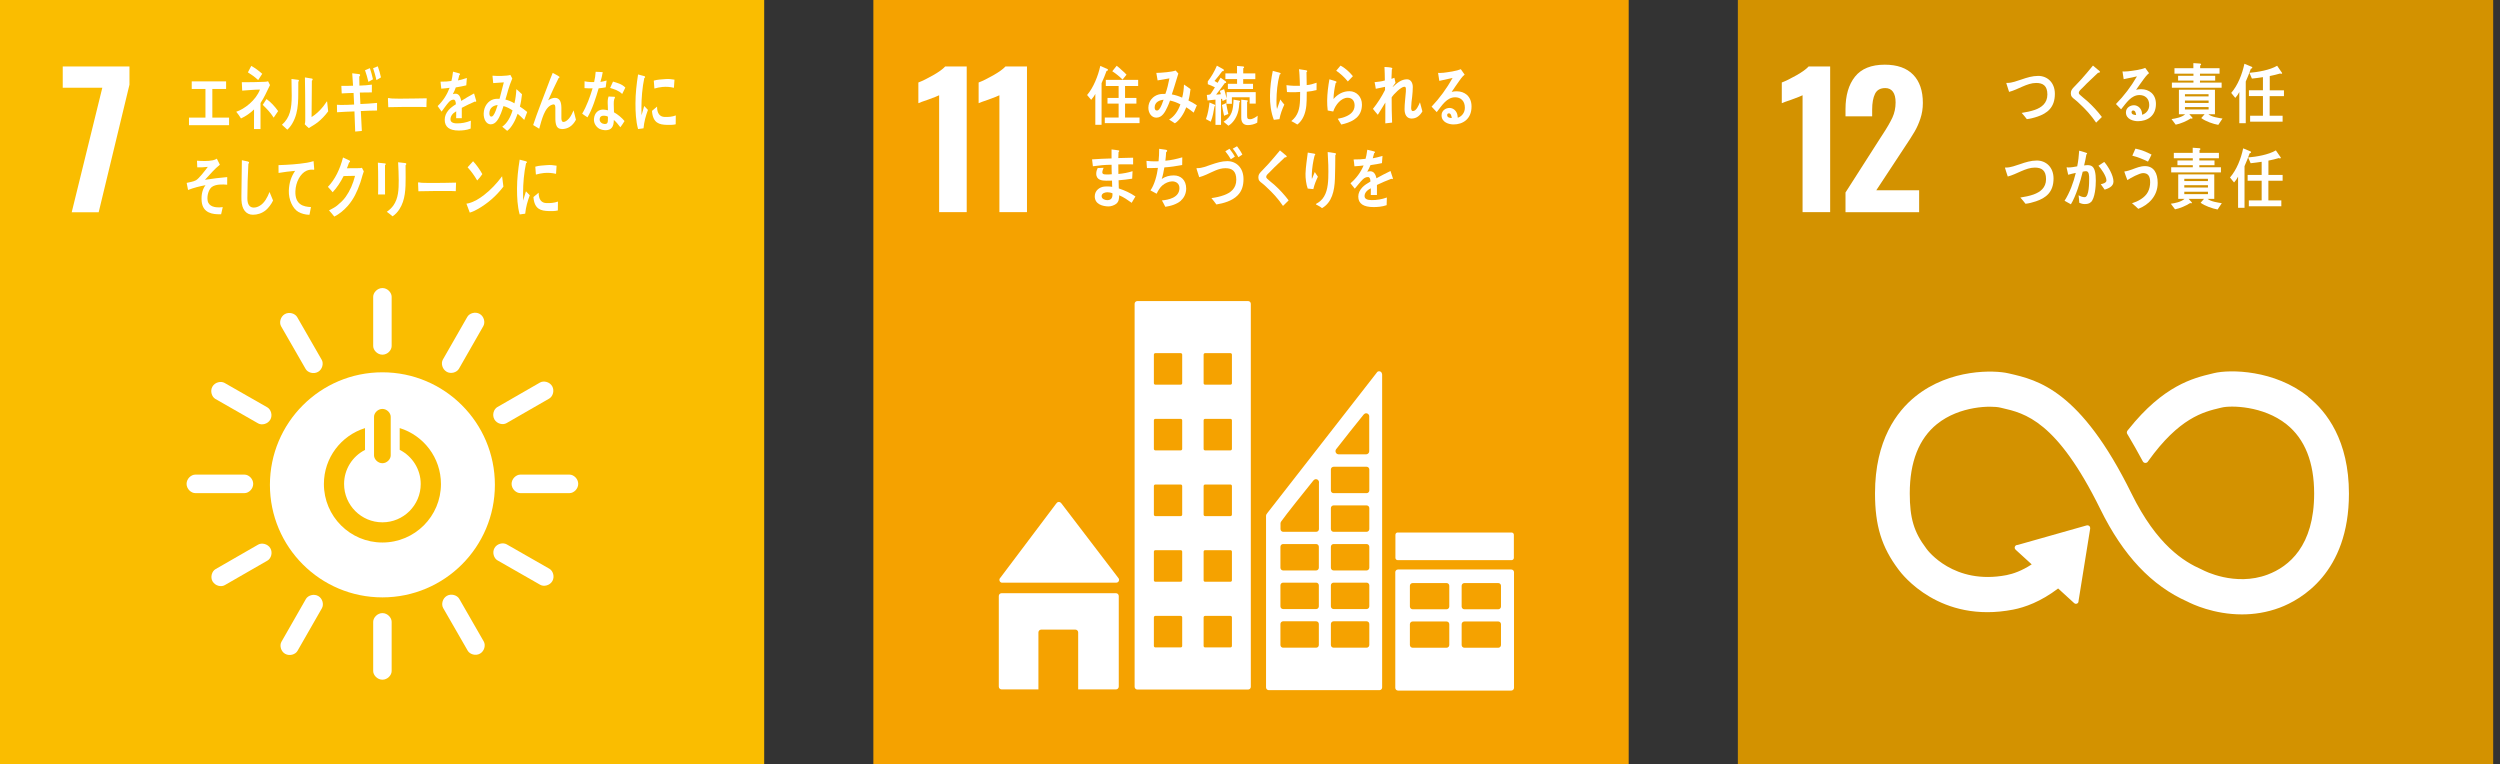 <svg width="229" height="70" viewBox="0 0 229 70" fill="none" xmlns="http://www.w3.org/2000/svg">
<rect x="0" y="0" width="229" height="70" fill="#333333" stroke="none"/>
<g clip-path="url(#clip0_33_10)">
<path d="M70 0H0V70H70V0Z" fill="#FABD00"/>
<path d="M9.372 8.034H5.747V6.091H11.859V7.757L9.039 19.441H6.569L9.372 8.038V8.034Z" fill="white"/>
<path d="M35.028 34.103C29.337 34.103 24.724 38.717 24.724 44.412C24.724 50.107 29.337 54.72 35.028 54.72C40.719 54.72 45.332 50.107 45.332 44.412C45.332 38.717 40.719 34.103 35.028 34.103ZM34.261 38.176C34.261 37.831 34.606 37.456 35.028 37.456C35.45 37.456 35.79 37.835 35.79 38.176V41.715C35.79 42.056 35.45 42.431 35.028 42.431C34.606 42.431 34.261 42.056 34.261 41.715V38.176ZM35.028 49.694C32.067 49.694 29.669 47.296 29.669 44.335C29.669 41.928 31.254 39.892 33.435 39.215V41.213C32.297 41.792 31.518 42.972 31.518 44.335C31.518 46.273 33.09 47.845 35.028 47.845C36.966 47.845 38.538 46.273 38.538 44.335C38.538 42.968 37.754 41.784 36.612 41.204V39.211C38.802 39.888 40.391 41.924 40.391 44.335C40.391 47.296 37.993 49.694 35.028 49.694Z" fill="white"/>
<path d="M23.194 44.322C23.194 43.854 22.781 43.475 22.402 43.475H17.886C17.507 43.475 17.09 43.854 17.09 44.322C17.09 44.791 17.507 45.17 17.886 45.17H22.402C22.781 45.17 23.194 44.791 23.194 44.322Z" fill="white"/>
<path d="M52.965 44.322C52.965 43.854 52.552 43.475 52.173 43.475H47.658C47.279 43.475 46.861 43.854 46.861 44.322C46.861 44.791 47.279 45.17 47.658 45.17H52.173C52.552 45.17 52.965 44.791 52.965 44.322Z" fill="white"/>
<path d="M35.032 62.26C35.5 62.26 35.875 61.847 35.875 61.468V56.957C35.875 56.578 35.496 56.16 35.032 56.16C34.568 56.16 34.184 56.578 34.184 56.957V61.468C34.184 61.847 34.568 62.26 35.032 62.26Z" fill="white"/>
<path d="M50.597 53.23C50.827 52.825 50.657 52.288 50.329 52.101L46.41 49.86C46.078 49.673 45.528 49.792 45.298 50.197C45.064 50.601 45.238 51.142 45.571 51.33L49.489 53.57C49.818 53.758 50.367 53.634 50.597 53.225" fill="white"/>
<path d="M26.121 59.892C26.525 60.122 27.062 59.951 27.249 59.623L29.49 55.709C29.677 55.376 29.558 54.827 29.154 54.597C28.749 54.362 28.208 54.537 28.02 54.869L25.78 58.788C25.592 59.116 25.716 59.666 26.125 59.896" fill="white"/>
<path d="M43.973 59.87C44.378 59.636 44.501 59.091 44.314 58.763L42.065 54.848C41.873 54.52 41.336 54.346 40.932 54.58C40.527 54.814 40.404 55.364 40.595 55.696L42.844 59.606C43.032 59.934 43.569 60.105 43.973 59.87Z" fill="white"/>
<path d="M19.48 53.264C19.714 53.668 20.259 53.792 20.587 53.6L24.498 51.351C24.83 51.164 25 50.627 24.766 50.222C24.532 49.818 23.982 49.694 23.65 49.886L19.739 52.135C19.412 52.322 19.241 52.859 19.475 53.268" fill="white"/>
<path d="M35.032 32.489C35.5 32.489 35.875 32.076 35.875 31.697V27.181C35.875 26.802 35.496 26.385 35.032 26.385C34.568 26.385 34.184 26.802 34.184 27.181V31.697C34.184 32.076 34.568 32.489 35.032 32.489Z" fill="white"/>
<path d="M24.758 38.444C24.992 38.039 24.817 37.503 24.489 37.315L20.57 35.075C20.238 34.887 19.689 35.006 19.459 35.411C19.224 35.816 19.399 36.357 19.731 36.544L23.65 38.785C23.978 38.972 24.528 38.849 24.758 38.44" fill="white"/>
<path d="M40.906 34.052C41.311 34.282 41.843 34.112 42.035 33.784L44.276 29.865C44.463 29.533 44.344 28.983 43.939 28.753C43.534 28.519 42.993 28.694 42.806 29.026L40.565 32.941C40.378 33.269 40.502 33.818 40.91 34.048" fill="white"/>
<path d="M29.132 34.065C29.537 33.831 29.66 33.285 29.469 32.958L27.22 29.043C27.028 28.715 26.495 28.54 26.087 28.774C25.682 29.009 25.558 29.558 25.75 29.89L27.999 33.801C28.187 34.129 28.723 34.299 29.128 34.065" fill="white"/>
<path d="M45.289 38.423C45.524 38.827 46.069 38.951 46.397 38.759L50.307 36.51C50.64 36.318 50.81 35.786 50.58 35.377C50.346 34.972 49.796 34.849 49.464 35.04L45.553 37.29C45.225 37.477 45.055 38.014 45.289 38.418" fill="white"/>
<path d="M17.311 11.467V10.773H18.82V8.149H17.563V7.454H20.711V8.149H19.45V10.773H20.983V11.467H17.311Z" fill="white"/>
<path d="M23.863 9.44V10.168C23.863 10.717 23.863 11.271 23.863 11.821H23.266C23.266 11.22 23.266 10.62 23.271 10.023C22.955 10.347 22.453 10.683 22.074 10.85C21.942 10.628 21.793 10.428 21.639 10.236C22.385 9.998 23.445 9.184 23.812 8.204C23.271 8.208 22.725 8.272 22.184 8.302C22.176 8.042 22.163 7.787 22.15 7.531C22.849 7.531 23.552 7.527 24.25 7.493C24.353 7.493 24.455 7.472 24.557 7.446L24.732 7.791C24.451 8.358 24.203 8.945 23.858 9.444L23.863 9.44ZM23.65 7.339C23.356 7.054 23.036 6.833 22.708 6.628C22.815 6.428 22.913 6.236 23.015 6.036C23.364 6.228 23.701 6.475 24.02 6.76C23.901 6.96 23.777 7.152 23.645 7.339H23.65ZM25.068 10.777C24.779 10.313 24.425 9.951 24.067 9.606L24.412 9.073C24.791 9.333 25.183 9.759 25.477 10.177L25.068 10.777Z" fill="white"/>
<path d="M27.326 7.489C27.296 8.877 27.45 10.164 26.772 11.314C26.645 11.535 26.483 11.731 26.317 11.88C26.163 11.744 25.937 11.535 25.827 11.429C26.568 10.777 26.721 9.942 26.721 8.758C26.721 8.26 26.713 7.736 26.7 7.233L27.33 7.314C27.36 7.322 27.381 7.335 27.381 7.382C27.381 7.42 27.352 7.463 27.33 7.484L27.326 7.489ZM29.073 11.224C28.821 11.42 28.549 11.569 28.285 11.731C28.157 11.616 28.025 11.514 27.914 11.382C27.944 11.275 27.961 11.165 27.961 11.054V10.223C27.961 9.184 27.948 8.128 27.931 7.092L28.587 7.199C28.613 7.207 28.638 7.233 28.638 7.28C28.638 7.335 28.596 7.374 28.566 7.395C28.557 7.685 28.561 7.966 28.561 8.255C28.561 9.069 28.553 9.908 28.54 10.722C28.915 10.5 29.332 10.104 29.631 9.721C29.729 9.597 29.818 9.457 29.912 9.325C29.92 9.312 29.933 9.29 29.946 9.29C29.971 9.29 29.971 9.359 29.971 9.371C29.993 9.652 30.023 9.921 30.061 10.198C29.767 10.602 29.43 10.943 29.073 11.229V11.224Z" fill="white"/>
<path d="M33.051 10.168C33.081 10.777 33.107 11.382 33.145 11.995C32.941 12.017 32.74 12.025 32.536 12.051C32.515 11.433 32.485 10.824 32.468 10.206C31.935 10.223 31.407 10.245 30.875 10.283C30.87 10.053 30.866 9.827 30.862 9.597C30.985 9.606 31.105 9.61 31.228 9.614C31.633 9.623 32.033 9.589 32.438 9.576C32.421 9.218 32.408 8.873 32.387 8.515C32.025 8.515 31.663 8.541 31.301 8.558C31.296 8.328 31.275 8.093 31.267 7.863C31.62 7.872 31.982 7.868 32.34 7.851C32.319 7.467 32.293 7.092 32.263 6.713L32.911 6.79C32.949 6.798 32.992 6.828 32.987 6.888C32.987 6.943 32.949 6.99 32.907 7.007C32.911 7.288 32.919 7.561 32.923 7.842C33.307 7.834 33.686 7.804 34.065 7.753C34.061 7.995 34.065 8.23 34.061 8.464C33.694 8.464 33.324 8.464 32.962 8.477C32.979 8.826 32.992 9.175 33.013 9.529C33.52 9.508 34.031 9.478 34.538 9.427C34.542 9.661 34.534 9.895 34.538 10.125C34.048 10.121 33.55 10.151 33.06 10.172L33.051 10.168ZM33.746 7.497C33.665 7.131 33.55 6.781 33.435 6.432L33.882 6.245C33.997 6.573 34.086 6.918 34.163 7.263L33.746 7.501V7.497ZM34.483 7.339C34.393 6.965 34.299 6.594 34.176 6.245L34.606 6.074C34.725 6.419 34.823 6.73 34.896 7.088L34.483 7.339Z" fill="white"/>
<path d="M39.062 9.81C38.772 9.793 38.546 9.793 38.316 9.793C38.048 9.785 36.208 9.793 35.565 9.819C35.556 9.572 35.539 9.256 35.535 9.073C35.526 8.979 35.569 8.975 35.599 8.979C35.684 9.005 35.846 9.018 35.893 9.022C36.199 9.039 36.527 9.035 36.881 9.035C37.614 9.035 38.265 9.014 39.087 9.005C39.07 9.252 39.066 9.563 39.062 9.81Z" fill="white"/>
<path d="M43.569 9.329C43.569 9.329 43.526 9.316 43.505 9.299C43.19 9.427 42.585 9.721 42.299 9.878V10.828H41.784C41.788 10.735 41.788 10.645 41.788 10.539V10.194C41.439 10.394 41.264 10.645 41.264 10.926C41.264 11.173 41.464 11.301 41.86 11.301C42.291 11.301 42.682 11.233 43.13 11.054L43.113 11.778C42.729 11.931 42.308 11.957 42.018 11.957C41.166 11.957 40.736 11.629 40.736 10.969C40.736 10.649 40.855 10.351 41.094 10.079C41.243 9.912 41.464 9.733 41.758 9.55C41.75 9.269 41.677 9.129 41.554 9.129C41.392 9.129 41.243 9.205 41.106 9.363C41.017 9.461 40.906 9.593 40.77 9.785C40.608 10.002 40.51 10.151 40.45 10.223C40.37 10.113 40.25 9.946 40.088 9.716C40.574 9.252 40.94 8.69 41.187 8.042C40.957 8.076 40.697 8.102 40.421 8.123C40.404 7.889 40.378 7.672 40.352 7.48C40.761 7.48 41.098 7.463 41.349 7.416C41.4 7.237 41.447 6.952 41.498 6.564L42.086 6.726C42.12 6.739 42.137 6.764 42.137 6.798C42.137 6.837 42.116 6.867 42.069 6.892C42.048 6.999 42.005 7.161 41.95 7.369C42.15 7.339 42.444 7.246 42.764 7.139L42.712 7.817C42.474 7.88 42.15 7.94 41.75 8.008C41.69 8.196 41.588 8.421 41.481 8.626C41.588 8.588 41.673 8.583 41.728 8.583C41.992 8.583 42.167 8.796 42.248 9.244C42.597 9.022 42.993 8.792 43.424 8.558L43.624 9.248C43.624 9.299 43.607 9.32 43.573 9.32L43.569 9.329Z" fill="white"/>
<path d="M48.007 10.973C47.815 10.781 47.619 10.581 47.415 10.419C47.227 10.994 46.857 11.706 46.456 11.987L46.005 11.604C46.435 11.314 46.763 10.739 46.95 10.113C46.686 9.938 46.414 9.793 46.12 9.716C46.047 9.934 45.979 10.155 45.894 10.364C45.69 10.879 45.413 11.399 44.94 11.39C44.552 11.382 44.292 10.935 44.305 10.398C44.322 9.708 44.74 9.231 45.191 9.099C45.379 9.043 45.57 9.043 45.758 9.052C45.868 8.617 46.039 8.004 46.15 7.544L45.178 7.612L45.11 6.935H45.161C45.485 6.973 46.469 6.969 46.75 6.862C46.801 6.973 46.861 7.084 46.925 7.19C46.776 7.57 46.661 7.838 46.55 8.234C46.465 8.532 46.392 8.83 46.294 9.12C46.588 9.192 46.857 9.303 47.121 9.465C47.223 9.052 47.278 8.6 47.3 8.166C47.474 8.319 47.649 8.468 47.815 8.634C47.773 9.018 47.717 9.401 47.623 9.763C47.845 9.912 48.075 10.066 48.292 10.257C48.203 10.496 48.113 10.743 48.02 10.982L48.007 10.973ZM44.825 10.368C44.825 10.53 44.867 10.675 44.995 10.679C45.076 10.679 45.136 10.645 45.191 10.568C45.344 10.377 45.506 9.887 45.587 9.623C45.264 9.644 44.838 9.827 44.825 10.372V10.368Z" fill="white"/>
<path d="M51.445 11.812C50.823 11.812 50.87 11.079 50.87 10.504V9.934C50.87 9.768 50.87 9.563 50.699 9.563C50.657 9.563 50.618 9.576 50.576 9.589C49.873 9.819 49.609 11.028 49.392 11.791C49.204 11.676 49.021 11.565 48.838 11.454C49.03 10.862 49.243 10.287 49.464 9.704C49.711 9.056 49.954 8.404 50.205 7.757C50.346 7.395 50.474 7.029 50.627 6.679C50.797 6.769 51.057 6.896 51.215 7.011C51.232 7.024 51.249 7.041 51.249 7.071C51.249 7.118 51.206 7.148 51.168 7.152C50.857 7.757 50.576 8.4 50.291 9.022C50.261 9.082 50.235 9.137 50.205 9.192C50.397 9.069 50.61 8.962 50.827 8.962C51.279 8.962 51.419 9.35 51.423 9.87C51.423 10.181 51.419 10.487 51.423 10.798C51.423 10.952 51.445 11.169 51.602 11.169C51.807 11.169 51.977 11.011 52.126 10.845C52.318 10.624 52.403 10.394 52.54 10.113C52.616 10.398 52.689 10.679 52.757 10.969C52.446 11.552 52.011 11.821 51.453 11.825L51.445 11.812Z" fill="white"/>
<path d="M55.483 8C55.253 8.042 55.061 8.072 54.836 8.093C54.593 8.92 54.269 9.989 53.813 10.747C53.647 10.645 53.485 10.53 53.328 10.411C53.745 9.712 54.052 8.852 54.282 8.089C54.056 8.102 53.766 8.089 53.541 8.072C53.541 7.868 53.541 7.659 53.545 7.446C53.626 7.467 53.707 7.476 53.792 7.489C54.001 7.514 54.214 7.527 54.422 7.518C54.508 7.169 54.533 6.918 54.563 6.577C54.81 6.577 55.036 6.598 55.21 6.611C55.185 6.82 55.074 7.267 54.997 7.506C55.189 7.484 55.377 7.425 55.564 7.374C55.538 7.578 55.509 7.787 55.483 7.996V8ZM56.825 11.659C56.642 11.42 56.45 11.173 56.228 10.986C56.228 11.054 56.224 11.122 56.216 11.186C56.169 11.812 55.794 11.953 55.368 11.923C55.219 11.91 55.07 11.876 54.925 11.808C54.648 11.663 54.376 11.327 54.405 10.901C54.452 10.287 54.861 10.006 55.304 10.04C55.432 10.049 55.564 10.074 55.688 10.104C55.696 9.819 55.653 9.538 55.666 9.252C55.675 9.107 55.692 8.98 55.743 8.839C55.883 8.847 56.024 8.852 56.169 8.86C56.199 8.86 56.335 8.843 56.331 8.916C56.331 8.928 56.331 8.937 56.327 8.941C56.263 9.048 56.233 9.18 56.224 9.308C56.207 9.631 56.241 9.959 56.241 10.287C56.574 10.466 56.948 10.777 57.208 11.088C57.085 11.284 56.957 11.484 56.821 11.663L56.825 11.659ZM55.688 10.692C55.59 10.628 55.474 10.607 55.355 10.598C55.176 10.585 54.951 10.628 54.929 10.913C54.908 11.195 55.172 11.344 55.355 11.356C55.53 11.369 55.662 11.339 55.679 11.075C55.688 10.947 55.688 10.82 55.688 10.692ZM56.991 8.609C56.672 8.289 56.28 8.179 55.888 8.055L56.152 7.472C56.544 7.599 56.965 7.689 57.281 8.025L56.991 8.609Z" fill="white"/>
<path d="M24.336 19.262C23.987 19.544 23.573 19.671 23.169 19.671C22.543 19.671 22.151 19.186 22.117 18.329C22.108 18.215 22.112 18.099 22.112 17.989C22.112 17.665 22.117 17.341 22.125 17.009C22.138 16.234 22.146 15.45 22.155 14.675C22.291 14.7 22.432 14.73 22.568 14.764C22.624 14.777 22.688 14.781 22.739 14.807C22.773 14.824 22.815 14.849 22.815 14.9C22.815 14.947 22.781 14.986 22.751 15.003C22.7 16.051 22.658 17.107 22.658 18.155C22.658 18.687 22.832 19.015 23.245 19.015C23.433 19.015 23.629 18.951 23.803 18.841C24.208 18.606 24.489 18.099 24.689 17.584L25.013 18.368C24.856 18.7 24.587 19.058 24.336 19.262Z" fill="white"/>
<path d="M28.723 15.548C28.723 15.548 28.685 15.539 28.668 15.539C28.472 15.531 28.267 15.552 28.072 15.642C27.518 15.889 27.087 16.672 27.058 17.516C27.015 18.76 27.812 18.939 28.485 18.968C28.442 19.203 28.399 19.441 28.348 19.671C28.319 19.671 28.289 19.671 28.259 19.671C27.961 19.659 27.611 19.569 27.339 19.416C26.823 19.126 26.427 18.291 26.457 17.465C26.483 16.736 26.67 16.187 27.032 15.65C26.525 15.693 26.018 15.757 25.516 15.842C25.516 15.603 25.507 15.365 25.511 15.126C26.385 15.096 27.249 15.05 28.118 14.905C28.323 14.866 28.523 14.824 28.723 14.76C28.732 14.854 28.787 15.45 28.783 15.497C28.783 15.548 28.753 15.556 28.723 15.556V15.548Z" fill="white"/>
<path d="M33.217 16.012C33.145 16.251 33.085 16.502 33.004 16.732C32.706 17.58 32.399 18.227 31.875 18.837C31.5 19.262 31.079 19.612 30.623 19.838C30.465 19.642 30.303 19.45 30.137 19.271C30.389 19.143 30.636 19.015 30.87 18.837C31.151 18.602 31.437 18.355 31.667 18.027C32.059 17.473 32.335 16.847 32.523 16.106L31.475 16.127C31.198 16.677 30.857 17.201 30.47 17.61C30.329 17.444 30.189 17.269 30.035 17.116C30.687 16.447 31.147 15.488 31.42 14.424L32.007 14.7C32.037 14.713 32.063 14.747 32.063 14.794C32.063 14.854 32.012 14.879 31.978 14.879C31.909 15.058 31.854 15.246 31.777 15.412C32.157 15.412 32.531 15.403 32.91 15.403C32.987 15.403 33.072 15.395 33.153 15.369C33.209 15.48 33.273 15.582 33.324 15.697C33.29 15.804 33.251 15.91 33.221 16.008L33.217 16.012Z" fill="white"/>
<path d="M35.266 15.143V15.395C35.266 16.2 35.266 17.009 35.27 17.814H34.631C34.636 17.665 34.64 17.512 34.64 17.371V16.481C34.64 15.953 34.636 15.425 34.614 14.9L35.287 14.973C35.313 14.973 35.334 14.994 35.334 15.028C35.334 15.079 35.292 15.118 35.262 15.143H35.266ZM37.149 15.148C37.149 15.514 37.157 15.872 37.157 16.238C37.157 17.294 37.136 18.317 36.582 19.173C36.412 19.433 36.207 19.654 35.956 19.816C35.79 19.68 35.611 19.514 35.432 19.403C35.637 19.254 35.871 19.054 36.029 18.828C36.497 18.163 36.523 17.363 36.523 16.515C36.523 15.961 36.493 15.412 36.467 14.862L37.136 14.939C37.174 14.947 37.217 14.969 37.217 15.024C37.217 15.079 37.179 15.122 37.145 15.148H37.149Z" fill="white"/>
<path d="M41.749 17.512C41.464 17.495 41.238 17.495 41.008 17.495C40.74 17.491 38.964 17.495 38.325 17.52C38.316 17.282 38.299 16.975 38.295 16.792C38.291 16.702 38.333 16.694 38.363 16.702C38.448 16.728 38.61 16.736 38.653 16.745C38.959 16.762 39.556 16.758 39.905 16.758C40.633 16.758 40.961 16.741 41.775 16.728C41.762 16.966 41.758 17.277 41.749 17.516V17.512Z" fill="white"/>
<path d="M43.807 19.126C43.556 19.275 43.305 19.395 43.032 19.475C43.006 19.399 42.73 18.67 42.73 18.67C42.73 18.645 42.751 18.645 42.764 18.645C42.823 18.645 42.891 18.632 42.951 18.611C43.441 18.483 43.914 18.193 44.352 17.852C44.944 17.392 45.498 16.813 45.992 16.144C46.031 16.459 46.073 16.775 46.112 17.094C45.43 17.989 44.655 18.632 43.803 19.13L43.807 19.126ZM43.709 16.528C43.445 16.08 43.16 15.676 42.832 15.326C43.002 15.148 43.164 14.952 43.334 14.768C43.65 15.105 43.931 15.501 44.182 15.948C44.041 16.166 43.88 16.349 43.714 16.528H43.709Z" fill="white"/>
<path d="M48.113 19.573C47.943 19.59 47.777 19.616 47.602 19.642C47.394 18.892 47.359 18.078 47.359 17.282C47.359 16.391 47.462 15.497 47.602 14.624L48.011 14.73C48.071 14.751 48.152 14.756 48.211 14.786C48.241 14.798 48.262 14.815 48.262 14.867C48.262 14.918 48.22 14.947 48.186 14.947C47.998 15.821 47.913 16.8 47.913 17.703C47.913 17.929 47.922 18.146 47.922 18.377C48.007 18.095 48.088 17.806 48.177 17.524C48.292 17.644 48.411 17.767 48.526 17.887C48.322 18.445 48.173 18.943 48.109 19.573H48.113ZM51.095 19.279C50.835 19.343 50.499 19.343 50.239 19.331C49.57 19.309 48.944 19.186 48.863 18.049C49.021 17.916 49.178 17.776 49.34 17.652C49.34 18.3 49.613 18.59 50.051 18.602C50.397 18.615 50.776 18.59 51.108 18.462C51.108 18.734 51.099 19.003 51.099 19.279H51.095ZM50.925 15.923C50.563 15.838 50.205 15.812 49.839 15.846C49.587 15.872 49.336 15.923 49.089 15.991C49.068 15.765 49.055 15.488 49.033 15.267C49.383 15.16 49.741 15.16 50.098 15.126C50.392 15.097 50.686 15.126 50.984 15.177C50.967 15.425 50.955 15.676 50.933 15.923H50.925Z" fill="white"/>
<path d="M58.946 11.753C58.78 11.77 58.618 11.795 58.447 11.821C58.243 11.071 58.209 10.262 58.209 9.469C58.209 8.583 58.311 7.689 58.447 6.82L58.844 6.926C58.903 6.948 58.98 6.952 59.04 6.982C59.069 6.994 59.091 7.012 59.091 7.063C59.091 7.114 59.048 7.144 59.018 7.144C58.835 8.013 58.754 8.992 58.754 9.891C58.754 10.117 58.763 10.334 58.763 10.56C58.844 10.279 58.925 9.989 59.01 9.708C59.125 9.827 59.24 9.951 59.351 10.07C59.15 10.624 59.006 11.126 58.946 11.753ZM61.898 11.386C61.647 11.45 61.319 11.446 61.063 11.437C60.411 11.416 59.802 11.293 59.721 10.159C59.874 10.027 60.028 9.887 60.185 9.763C60.185 10.406 60.45 10.696 60.876 10.713C61.212 10.726 61.583 10.7 61.902 10.573C61.902 10.841 61.894 11.114 61.894 11.386H61.898ZM61.732 8.042C61.378 7.957 61.033 7.932 60.675 7.966C60.428 7.987 60.185 8.042 59.943 8.111C59.921 7.885 59.909 7.608 59.887 7.386C60.228 7.28 60.573 7.28 60.922 7.246C61.212 7.216 61.498 7.246 61.783 7.297C61.766 7.544 61.753 7.795 61.732 8.042Z" fill="white"/>
<path d="M19.407 17.124C19.131 17.333 18.939 17.899 19.02 18.376C19.113 18.943 19.748 19.003 20.08 18.998C20.187 18.998 20.298 18.986 20.404 18.973C20.357 19.194 20.302 19.407 20.255 19.625H20.157C19.51 19.642 18.581 19.535 18.474 18.457C18.411 17.797 18.577 17.277 18.828 16.962C18.287 17.06 17.746 17.201 17.226 17.401C17.192 17.184 17.141 16.966 17.099 16.753C17.375 16.681 17.682 16.655 17.946 16.515C18.219 16.37 18.815 15.586 19.037 15.284C18.713 15.318 18.389 15.344 18.07 15.331C18.07 15.126 18.061 14.922 18.044 14.722C18.521 14.751 19.024 14.777 19.501 14.683C19.629 14.658 19.748 14.598 19.863 14.534C19.961 14.713 20.055 14.9 20.14 15.088C19.667 15.463 19.199 16.008 18.773 16.472C19.45 16.362 20.136 16.281 20.813 16.221C20.813 16.451 20.813 16.685 20.809 16.92C20.408 16.881 19.765 16.86 19.403 17.128L19.407 17.124Z" fill="white"/>
</g>
<path d="M149.188 0H80V70H149.188V0Z" fill="#F5A200"/>
<path d="M86.029 8.724C85.911 8.788 85.561 8.928 84.985 9.137C84.53 9.29 84.24 9.397 84.122 9.452V7.557C84.492 7.416 84.938 7.195 85.465 6.897C85.991 6.598 86.362 6.33 86.58 6.087H88.551V19.433H86.025V8.724H86.029Z" fill="white"/>
<path d="M91.549 8.724C91.431 8.788 91.082 8.928 90.505 9.137C90.05 9.29 89.76 9.397 89.642 9.452V7.557C90.013 7.416 90.459 7.195 90.985 6.897C91.511 6.598 91.882 6.33 92.101 6.087H94.071V19.433H91.545V8.724H91.549Z" fill="white"/>
<path d="M91.797 53.374H102.252C102.395 53.374 102.509 53.259 102.509 53.114C102.509 53.046 102.483 52.987 102.441 52.944L102.429 52.927L97.229 46.116L97.178 46.06C97.132 46.009 97.065 45.975 96.989 45.975C96.926 45.975 96.867 46.001 96.82 46.043L96.791 46.082L96.74 46.137L91.667 52.876L91.587 52.974C91.558 53.017 91.545 53.063 91.545 53.119C91.545 53.264 91.659 53.379 91.802 53.379L91.797 53.374Z" fill="white"/>
<path d="M102.222 54.337H91.747C91.603 54.337 91.49 54.452 91.49 54.597V62.891C91.49 63.035 91.603 63.15 91.747 63.15H95.119V57.932C95.119 57.787 95.233 57.672 95.376 57.672H98.504C98.647 57.672 98.761 57.787 98.761 57.932V63.15H102.222C102.365 63.15 102.479 63.035 102.479 62.891V54.597C102.479 54.452 102.365 54.337 102.222 54.337Z" fill="white"/>
<path d="M138.43 52.165H128.06C127.921 52.165 127.808 52.275 127.808 52.412V63.005C127.808 63.142 127.921 63.257 128.06 63.257H138.43C138.569 63.257 138.683 63.146 138.683 63.005V52.412C138.683 52.271 138.569 52.165 138.43 52.165ZM132.755 59.082C132.755 59.223 132.641 59.334 132.502 59.334H129.403C129.264 59.334 129.146 59.223 129.146 59.082V57.178C129.146 57.038 129.26 56.927 129.403 56.927H132.502C132.641 56.927 132.755 57.038 132.755 57.178V59.082ZM132.755 55.559C132.755 55.696 132.641 55.811 132.502 55.811H129.403C129.264 55.811 129.146 55.7 129.146 55.559V53.656C129.146 53.519 129.26 53.408 129.403 53.408H132.502C132.641 53.408 132.755 53.519 132.755 53.656V55.559ZM137.491 59.082C137.491 59.223 137.378 59.334 137.239 59.334H134.14C134.001 59.334 133.887 59.223 133.887 59.082V57.178C133.887 57.038 134.001 56.927 134.14 56.927H137.239C137.378 56.927 137.491 57.038 137.491 57.178V59.082ZM137.491 55.559C137.491 55.696 137.378 55.811 137.239 55.811H134.14C134.001 55.811 133.887 55.7 133.887 55.559V53.656C133.887 53.519 134.001 53.408 134.14 53.408H137.239C137.378 53.408 137.491 53.519 137.491 53.656V55.559Z" fill="white"/>
<path d="M114.326 27.578H104.18C104.045 27.578 103.931 27.688 103.931 27.829V62.912C103.931 63.048 104.045 63.163 104.18 63.163H114.326C114.461 63.163 114.575 63.053 114.575 62.912V27.829C114.575 27.688 114.461 27.578 114.326 27.578ZM108.289 59.168C108.289 59.24 108.23 59.304 108.154 59.304H105.83C105.758 59.304 105.695 59.244 105.695 59.168V56.548C105.695 56.475 105.754 56.416 105.83 56.416H108.154C108.226 56.416 108.289 56.475 108.289 56.548V59.168ZM108.289 53.153C108.289 53.23 108.23 53.289 108.154 53.289H105.83C105.758 53.289 105.695 53.23 105.695 53.153V50.533C105.695 50.456 105.754 50.397 105.83 50.397H108.154C108.226 50.397 108.289 50.456 108.289 50.533V53.153ZM108.289 47.138C108.289 47.211 108.23 47.275 108.154 47.275H105.83C105.758 47.275 105.695 47.215 105.695 47.138V44.518C105.695 44.446 105.754 44.382 105.83 44.382H108.154C108.226 44.382 108.289 44.442 108.289 44.518V47.138ZM108.289 41.119C108.289 41.192 108.23 41.255 108.154 41.255H105.83C105.758 41.255 105.695 41.196 105.695 41.119V38.499C105.695 38.427 105.754 38.367 105.83 38.367H108.154C108.226 38.367 108.289 38.427 108.289 38.499V41.119ZM108.289 35.104C108.289 35.177 108.23 35.236 108.154 35.236H105.83C105.758 35.236 105.695 35.177 105.695 35.104V32.485C105.695 32.408 105.754 32.348 105.83 32.348H108.154C108.226 32.348 108.289 32.408 108.289 32.485V35.104ZM112.844 59.168C112.844 59.24 112.785 59.304 112.71 59.304H110.386C110.31 59.304 110.251 59.244 110.251 59.168V56.548C110.251 56.475 110.31 56.416 110.386 56.416H112.71C112.785 56.416 112.844 56.475 112.844 56.548V59.168ZM112.844 53.153C112.844 53.23 112.785 53.289 112.71 53.289H110.386C110.31 53.289 110.251 53.23 110.251 53.153V50.533C110.251 50.456 110.31 50.397 110.386 50.397H112.71C112.785 50.397 112.844 50.456 112.844 50.533V53.153ZM112.844 47.138C112.844 47.211 112.785 47.275 112.71 47.275H110.386C110.31 47.275 110.251 47.215 110.251 47.138V44.518C110.251 44.446 110.31 44.382 110.386 44.382H112.71C112.785 44.382 112.844 44.442 112.844 44.518V47.138ZM112.844 41.119C112.844 41.192 112.785 41.255 112.71 41.255H110.386C110.31 41.255 110.251 41.196 110.251 41.119V38.499C110.251 38.427 110.31 38.367 110.386 38.367H112.71C112.785 38.367 112.844 38.427 112.844 38.499V41.119ZM112.844 35.104C112.844 35.177 112.785 35.236 112.71 35.236H110.386C110.31 35.236 110.251 35.177 110.251 35.104V32.485C110.251 32.408 110.31 32.348 110.386 32.348H112.71C112.785 32.348 112.844 32.408 112.844 32.485V35.104Z" fill="white"/>
<path d="M128.027 48.778H138.464C138.578 48.778 138.67 48.872 138.67 48.987V51.1C138.67 51.215 138.578 51.308 138.464 51.308H128.027C127.913 51.308 127.82 51.215 127.82 51.1V48.987C127.82 48.872 127.913 48.774 128.031 48.774L128.027 48.778Z" fill="white"/>
<path d="M126.583 34.201C126.549 34.091 126.452 34.005 126.326 34.005C126.271 34.005 126.225 34.027 126.183 34.052C126.174 34.052 126.17 34.061 126.162 34.065L126.078 34.176L116.103 46.976L116.057 47.04C116.007 47.091 115.973 47.159 115.969 47.24V62.967C115.969 63.103 116.078 63.218 116.217 63.218H126.356C126.494 63.218 126.604 63.108 126.604 62.967V34.308C126.604 34.27 126.596 34.235 126.579 34.201H126.583ZM122.385 41.153L122.457 41.064C123.139 40.178 124.288 38.746 124.848 38.052L124.92 37.963C124.975 37.899 125.055 37.856 125.143 37.856C125.282 37.856 125.391 37.958 125.421 38.09V41.328C125.421 41.485 125.299 41.609 125.147 41.617C125.143 41.617 125.139 41.617 125.135 41.617C125.13 41.617 125.126 41.617 125.122 41.617H122.629C122.629 41.617 122.621 41.617 122.617 41.617C122.613 41.617 122.608 41.617 122.604 41.617C122.453 41.609 122.33 41.485 122.33 41.328C122.33 41.264 122.352 41.204 122.385 41.153ZM120.806 59.078C120.806 59.219 120.697 59.329 120.558 59.329H117.535C117.396 59.329 117.287 59.219 117.287 59.078V57.161C117.287 57.025 117.396 56.91 117.535 56.91H120.558C120.697 56.91 120.806 57.021 120.806 57.161V59.078ZM120.806 55.538C120.806 55.679 120.697 55.79 120.558 55.79H117.535C117.396 55.79 117.287 55.679 117.287 55.538V53.621C117.287 53.481 117.396 53.37 117.535 53.37H120.558C120.697 53.37 120.806 53.481 120.806 53.621V55.538ZM120.806 52.003C120.806 52.139 120.697 52.254 120.558 52.254H117.535C117.396 52.254 117.287 52.143 117.287 52.003V50.086C117.287 49.945 117.396 49.834 117.535 49.834H120.558C120.697 49.834 120.806 49.945 120.806 50.086V52.003ZM120.815 44.246V48.463C120.815 48.603 120.701 48.714 120.566 48.714H117.543C117.404 48.714 117.295 48.603 117.295 48.463V47.93C117.295 47.896 117.303 47.867 117.316 47.837C117.32 47.828 117.32 47.824 117.333 47.807C117.337 47.794 117.346 47.786 117.354 47.773C117.362 47.76 117.375 47.747 117.383 47.73C117.771 47.172 119.514 44.995 120.246 44.088L120.318 43.999C120.373 43.935 120.453 43.892 120.541 43.892C120.68 43.892 120.79 43.994 120.819 44.127V44.242L120.815 44.246ZM125.429 59.078C125.429 59.219 125.316 59.329 125.181 59.329H122.158C122.019 59.329 121.909 59.219 121.909 59.078V57.161C121.909 57.025 122.019 56.91 122.158 56.91H125.181C125.316 56.91 125.429 57.021 125.429 57.161V59.078ZM125.429 55.538C125.429 55.679 125.316 55.79 125.181 55.79H122.158C122.019 55.79 121.909 55.679 121.909 55.538V53.621C121.909 53.481 122.019 53.37 122.158 53.37H125.181C125.316 53.37 125.429 53.481 125.429 53.621V55.538ZM125.429 52.003C125.429 52.139 125.316 52.254 125.181 52.254H122.158C122.019 52.254 121.909 52.143 121.909 52.003V50.086C121.909 49.945 122.019 49.834 122.158 49.834H125.181C125.316 49.834 125.429 49.945 125.429 50.086V52.003ZM125.429 48.463C125.429 48.599 125.316 48.714 125.181 48.714H122.158C122.019 48.714 121.909 48.603 121.909 48.463V46.546C121.909 46.405 122.019 46.295 122.158 46.295H125.181C125.316 46.295 125.429 46.405 125.429 46.546V48.463ZM125.429 44.923C125.429 45.064 125.316 45.174 125.181 45.174H122.158C122.019 45.174 121.909 45.064 121.909 44.923V43.006C121.909 42.866 122.019 42.755 122.158 42.755H125.181C125.316 42.755 125.429 42.866 125.429 43.006V44.923Z" fill="white"/>
<path d="M101.359 6.5C101.224 6.884 101.068 7.25 100.904 7.616V11.433H100.331V8.6C100.234 8.796 100.087 8.984 99.952 9.146L99.578 8.703C100.15 8.042 100.592 6.948 100.786 6.036L101.443 6.326C101.468 6.338 101.493 6.364 101.493 6.398C101.493 6.466 101.401 6.496 101.363 6.5H101.359ZM101.199 11.28V10.764H102.466V9.491H101.447V8.971H102.466V7.876H101.291V7.318H104.255V7.876H103.055V8.971H104.095V9.491H103.055V10.764H104.382V11.28H101.194H101.199ZM102.824 7.288C102.533 6.999 102.222 6.743 101.885 6.526L102.289 6.023C102.457 6.151 102.622 6.3 102.777 6.445C102.921 6.568 103.064 6.696 103.19 6.841L102.824 7.293V7.288Z" fill="white"/>
<path d="M109.354 10.326C109.131 10.151 108.904 9.972 108.664 9.827C108.466 10.36 108.066 11.028 107.616 11.293L107.089 10.952C107.569 10.675 107.927 10.142 108.125 9.559C107.822 9.401 107.502 9.278 107.173 9.21C107.102 9.414 107.022 9.618 106.929 9.81C106.71 10.291 106.437 10.777 105.919 10.777C105.494 10.777 105.19 10.372 105.19 9.874C105.19 9.239 105.637 8.788 106.129 8.656C106.331 8.6 106.546 8.596 106.748 8.6C106.891 8.238 107.047 7.574 107.119 7.178L106.037 7.365L105.919 6.675H105.974C106.327 6.675 107.388 6.59 107.687 6.458C107.763 6.551 107.851 6.645 107.936 6.735C107.83 7.101 107.712 7.463 107.603 7.825C107.515 8.102 107.435 8.379 107.338 8.647C107.662 8.707 107.982 8.805 108.285 8.945C108.39 8.562 108.437 8.149 108.453 7.744C108.655 7.881 108.858 8.013 109.051 8.162C109.009 8.515 108.959 8.869 108.862 9.205C109.123 9.337 109.384 9.469 109.632 9.644C109.544 9.866 109.447 10.096 109.342 10.317L109.354 10.326ZM105.767 9.844C105.767 9.993 105.822 10.125 105.961 10.125C106.054 10.125 106.112 10.091 106.176 10.019C106.336 9.84 106.504 9.384 106.584 9.137C106.226 9.167 105.767 9.342 105.767 9.844Z" fill="white"/>
<path d="M111.248 9.746C111.168 10.219 111.088 10.717 110.903 11.148L110.465 10.909C110.638 10.483 110.739 9.857 110.79 9.388L111.278 9.597C111.278 9.597 111.312 9.631 111.312 9.657C111.312 9.704 111.278 9.733 111.244 9.746H111.248ZM114.465 9.491V8.911H112.84V9.508H112.347V9.086L111.989 9.248C111.973 9.184 111.952 9.111 111.939 9.048L111.846 9.065V11.437H111.337V9.124C111.097 9.141 110.848 9.171 110.608 9.201L110.545 8.694C110.625 8.694 110.714 8.681 110.79 8.664C110.853 8.647 110.878 8.622 110.92 8.562C111.051 8.383 111.164 8.187 111.286 8C111.072 7.897 110.861 7.787 110.634 7.714V7.45C110.958 7.037 111.257 6.522 111.467 6.015L111.998 6.309C112.036 6.334 112.107 6.36 112.107 6.428C112.107 6.53 112.015 6.53 111.956 6.522C111.724 6.824 111.501 7.131 111.248 7.416C111.341 7.476 111.438 7.523 111.535 7.586C111.627 7.433 111.716 7.271 111.804 7.114L112.267 7.446C112.293 7.463 112.318 7.489 112.318 7.531C112.318 7.612 112.238 7.608 112.192 7.608C111.926 7.961 111.674 8.332 111.396 8.664C111.539 8.66 111.686 8.651 111.829 8.63C111.796 8.528 111.775 8.421 111.733 8.328L112.128 8.166C112.217 8.443 112.284 8.728 112.36 9.013V8.438H115.025V9.491H114.474H114.465ZM112.124 10.602C112.053 10.279 111.985 9.946 111.935 9.614L112.314 9.448C112.373 9.78 112.436 10.117 112.516 10.441L112.128 10.602H112.124ZM113.53 9.376C113.505 9.708 113.476 10.044 113.375 10.355C113.215 10.845 112.92 11.28 112.524 11.518L112.082 11.152C112.84 10.675 112.962 10.091 112.992 9.124L113.522 9.222C113.551 9.226 113.589 9.248 113.589 9.295C113.589 9.333 113.556 9.359 113.53 9.371V9.376ZM113.876 7.25V7.676H114.777V8.153H112.474V7.676H113.316V7.241H112.246V6.726H113.311V6.04L113.88 6.087C113.914 6.087 113.96 6.113 113.96 6.159C113.96 6.206 113.914 6.245 113.88 6.253V6.726H114.987V7.246H113.876V7.25ZM115.16 11.237C114.911 11.386 114.575 11.459 114.297 11.459C113.935 11.459 113.699 11.25 113.699 10.79V9.129L114.221 9.188C114.25 9.192 114.301 9.205 114.301 9.252C114.301 9.295 114.263 9.324 114.234 9.337V10.556C114.234 10.845 114.267 10.922 114.516 10.922C114.726 10.922 115.029 10.739 115.202 10.598L115.164 11.241L115.16 11.237Z" fill="white"/>
<path d="M117.194 10.913C117.025 10.939 116.853 10.96 116.684 10.977C116.419 10.3 116.322 9.503 116.331 8.762C116.339 7.996 116.436 7.233 116.587 6.492C116.739 6.53 116.895 6.573 117.046 6.615C117.114 6.632 117.181 6.645 117.244 6.675C117.274 6.688 117.307 6.701 117.307 6.739C117.307 6.786 117.261 6.82 117.219 6.828C117.004 7.612 116.937 8.413 116.924 9.235C116.924 9.474 116.92 9.746 116.975 9.985C117.076 9.695 117.177 9.397 117.278 9.112C117.392 9.273 117.514 9.435 117.644 9.58C117.451 9.998 117.278 10.453 117.198 10.913H117.194ZM119.699 8.396C119.699 8.656 119.699 8.92 119.69 9.18C119.678 9.508 119.661 9.831 119.581 10.151C119.467 10.654 119.219 11.118 118.836 11.408C118.65 11.297 118.474 11.178 118.284 11.092C118.911 10.581 119.055 9.968 119.084 9.137C119.093 8.899 119.093 8.66 119.093 8.421C118.785 8.447 118.482 8.456 118.179 8.447C118.082 8.447 117.985 8.434 117.888 8.43C117.867 8.217 117.855 8.008 117.838 7.8C118.053 7.829 118.276 7.851 118.495 7.859C118.688 7.868 118.878 7.868 119.071 7.859C119.071 7.527 119.046 7.203 119.034 6.875C119.025 6.701 119.013 6.517 118.987 6.338C119.151 6.368 119.311 6.385 119.471 6.411C119.539 6.419 119.61 6.424 119.674 6.449C119.707 6.458 119.745 6.475 119.741 6.522C119.741 6.56 119.703 6.598 119.674 6.607C119.674 7.003 119.695 7.399 119.695 7.795C120.002 7.778 120.309 7.676 120.6 7.578C120.608 7.8 120.587 8.025 120.596 8.247C120.309 8.328 119.998 8.375 119.699 8.404V8.396Z" fill="white"/>
<path d="M123.172 11.331C123.071 11.361 122.97 11.382 122.861 11.408C122.81 11.318 122.545 10.892 122.545 10.892C122.545 10.875 122.566 10.871 122.574 10.871C122.835 10.824 123.08 10.764 123.328 10.649C123.694 10.488 124.073 10.198 124.082 9.678C124.086 9.218 123.842 8.962 123.454 8.954C122.861 8.945 122.322 9.593 122.124 10.215C121.955 10.185 121.783 10.147 121.619 10.121C121.581 9.814 121.564 9.512 121.568 9.21C121.576 8.554 121.661 7.898 121.774 7.263L122.364 7.446C122.393 7.45 122.423 7.476 122.423 7.518C122.423 7.565 122.376 7.604 122.347 7.612C122.237 8.089 122.162 8.583 122.149 9.069C122.557 8.6 123.05 8.349 123.627 8.353C124.233 8.362 124.764 8.847 124.755 9.597C124.743 10.692 123.959 11.105 123.172 11.331ZM123.463 7.463C123.147 7.075 122.789 6.747 122.397 6.479C122.532 6.326 122.654 6.164 122.789 6.011C123.185 6.202 123.635 6.615 123.926 6.977C123.766 7.139 123.618 7.305 123.463 7.463Z" fill="white"/>
<path d="M129.319 10.862C128.864 10.862 128.658 10.513 128.658 10.002C128.658 9.491 128.738 8.941 128.776 8.404C128.78 8.328 128.78 8.242 128.78 8.166C128.78 8.051 128.763 7.944 128.641 7.944C128.346 7.944 127.643 8.634 127.475 8.924C127.475 9.687 127.483 10.466 127.517 11.229L126.894 11.301C126.894 10.671 126.898 10.027 126.898 9.393C126.675 9.776 126.435 10.142 126.208 10.513C126.048 10.347 125.913 10.151 125.761 9.972C126.182 9.448 126.553 8.869 126.869 8.242V7.953C126.582 8.008 126.309 8.085 126.022 8.132C125.989 7.927 125.959 7.723 125.913 7.527C126.229 7.489 126.549 7.467 126.852 7.369C126.852 6.956 126.835 6.539 126.818 6.134C126.957 6.138 127.349 6.164 127.466 6.206C127.5 6.219 127.534 6.236 127.534 6.292C127.534 6.321 127.517 6.351 127.492 6.355C127.475 6.649 127.462 6.939 127.458 7.224C127.546 7.199 127.635 7.156 127.727 7.126C127.765 7.284 127.795 7.437 127.828 7.586C127.736 7.701 127.656 7.825 127.572 7.953L127.58 7.97C127.967 7.604 128.363 7.263 128.881 7.263C129.222 7.263 129.412 7.586 129.412 7.966C129.412 8.268 129.386 8.566 129.353 8.873C129.315 9.192 129.268 9.508 129.264 9.836V9.853C129.26 9.985 129.277 10.176 129.42 10.176C129.736 10.176 129.942 9.661 130.068 9.371C130.144 9.648 130.22 9.921 130.291 10.202C130.064 10.602 129.736 10.858 129.319 10.858V10.862Z" fill="white"/>
<path d="M133.151 11.399C132.729 11.399 132.047 11.216 132.047 10.564C132.047 10.104 132.452 9.887 132.78 9.887C133.079 9.887 133.374 10.1 133.479 10.445C133.508 10.556 133.525 10.671 133.529 10.786C133.883 10.675 134.182 10.338 134.182 9.866C134.182 9.222 133.782 8.911 133.294 8.911C132.527 8.911 132.085 9.653 131.605 10.27C131.45 10.1 131.294 9.934 131.134 9.768C131.866 8.997 132.515 8.111 133.058 7.139C132.654 7.237 132.245 7.318 131.841 7.408L131.727 6.675C131.782 6.684 131.833 6.684 131.887 6.684C132.115 6.684 132.338 6.654 132.561 6.62C132.868 6.577 133.184 6.526 133.492 6.445C133.597 6.419 133.702 6.377 133.812 6.338C133.929 6.505 134.047 6.667 134.161 6.837C134.11 6.879 134.056 6.926 134.009 6.973C133.892 7.097 133.782 7.254 133.681 7.391C133.437 7.727 133.209 8.076 132.974 8.417C133.125 8.375 133.285 8.362 133.441 8.362C134.148 8.362 134.793 8.809 134.793 9.759C134.793 10.918 133.984 11.399 133.146 11.399H133.151ZM132.717 10.385C132.62 10.385 132.561 10.428 132.561 10.551C132.561 10.781 132.852 10.811 132.982 10.811C132.957 10.632 132.906 10.381 132.717 10.381V10.385Z" fill="white"/>
<path d="M103.666 18.581C103.3 18.317 102.925 18.057 102.517 17.887C102.513 18.21 102.483 18.487 102.23 18.679C102.049 18.815 101.751 18.913 101.536 18.909C101.031 18.9 100.268 18.726 100.281 17.968C100.29 17.444 100.723 17.145 101.119 17.094C101.249 17.073 101.388 17.081 101.523 17.081C101.645 17.081 101.763 17.099 101.877 17.116C101.877 16.924 101.868 16.732 101.86 16.545C101.692 16.553 101.519 16.558 101.346 16.553C100.955 16.549 100.407 16.511 100.416 15.893C100.416 15.71 100.475 15.544 100.546 15.395L101.089 15.369C101.047 15.48 100.972 15.655 100.972 15.782C100.972 15.974 101.182 15.978 101.292 15.978C101.477 15.978 101.662 15.991 101.839 15.961C101.822 15.672 101.822 15.378 101.822 15.092C101.249 15.092 100.677 15.148 100.108 15.229C100.075 15.016 100.054 14.807 100.033 14.598C100.626 14.56 101.22 14.526 101.818 14.513C101.818 14.325 101.818 14.138 101.818 13.946V13.687C101.965 13.708 102.104 13.721 102.247 13.742C102.319 13.755 102.399 13.759 102.47 13.776C102.496 13.784 102.525 13.793 102.525 13.836C102.525 13.883 102.487 13.912 102.458 13.925C102.445 14.113 102.441 14.291 102.437 14.479C102.892 14.462 103.342 14.449 103.793 14.445V15.058C103.338 15.05 102.887 15.045 102.437 15.058C102.433 15.352 102.437 15.642 102.445 15.936C102.883 15.893 103.317 15.821 103.742 15.68L103.708 16.366C103.291 16.43 102.879 16.485 102.462 16.515C102.462 16.762 102.47 17.013 102.483 17.26C103.005 17.435 103.536 17.665 104.007 17.997C103.894 18.193 103.776 18.389 103.658 18.581H103.666ZM101.898 17.708C101.751 17.64 101.599 17.614 101.447 17.61C101.266 17.61 100.913 17.678 100.908 17.963C100.908 18.244 101.237 18.33 101.422 18.334C101.708 18.334 101.898 18.202 101.902 17.844C101.902 17.801 101.902 17.755 101.902 17.712L101.898 17.708Z" fill="white"/>
<path d="M108.192 18.368C107.775 18.721 107.244 18.871 106.743 18.943C106.634 18.751 106.55 18.547 106.432 18.359C107 18.308 108.036 18.121 108.036 17.231C108.036 16.788 107.699 16.613 107.371 16.613C107.072 16.613 106.718 16.775 106.478 16.979C106.255 17.167 106.078 17.465 105.948 17.746L105.383 17.439C105.754 16.915 105.981 16.046 106.065 15.378C105.868 15.39 105.674 15.395 105.476 15.395H105.063C105.047 15.173 105.021 14.956 105.017 14.734C105.261 14.764 105.51 14.781 105.758 14.781C105.88 14.781 106.002 14.781 106.124 14.773C106.166 14.398 106.179 14.014 106.179 13.631C106.331 13.652 106.482 13.674 106.634 13.695C106.701 13.708 106.773 13.708 106.836 13.729C106.87 13.742 106.912 13.759 106.912 13.814C106.912 13.87 106.861 13.916 106.819 13.934C106.798 14.198 106.785 14.462 106.748 14.722C107.27 14.679 107.787 14.56 108.297 14.411L108.288 15.114C107.745 15.216 107.202 15.301 106.655 15.335C106.592 15.688 106.529 16.055 106.415 16.391C106.76 16.157 107.126 16.068 107.522 16.068C108.158 16.068 108.655 16.489 108.655 17.277C108.655 17.699 108.474 18.108 108.183 18.355L108.192 18.368Z" fill="white"/>
<path d="M113.366 17.899C112.857 18.41 112.07 18.623 111.421 18.73C111.27 18.534 111.126 18.325 110.966 18.146C111.358 18.095 111.758 18.01 112.137 17.87C112.701 17.661 113.244 17.282 113.244 16.464C113.244 15.646 112.84 15.407 112.246 15.407C111.619 15.407 111.076 15.744 110.499 15.995C110.289 16.089 110.07 16.17 109.847 16.23C109.821 16.144 109.598 15.463 109.598 15.446C109.598 15.386 109.661 15.403 109.691 15.403C110.103 15.403 110.537 15.224 110.937 15.084C111.425 14.918 111.91 14.76 112.423 14.76C113.236 14.76 113.905 15.361 113.905 16.404C113.905 17.005 113.754 17.516 113.362 17.899H113.366ZM112.747 14.59C112.596 14.33 112.419 14.083 112.238 13.857L112.621 13.627C112.802 13.857 112.975 14.091 113.114 14.351L112.747 14.585V14.59ZM113.442 14.398C113.286 14.121 113.118 13.853 112.92 13.618L113.312 13.397C113.493 13.635 113.665 13.883 113.8 14.159L113.442 14.398Z" fill="white"/>
<path d="M117.522 18.862C117.089 18.219 116.583 17.665 116.036 17.163C115.897 17.026 115.754 16.894 115.607 16.783C115.518 16.715 115.43 16.656 115.358 16.562C115.291 16.468 115.266 16.362 115.266 16.247C115.266 16.021 115.358 15.893 115.493 15.748C115.729 15.488 115.977 15.25 116.209 14.99C116.554 14.594 116.908 14.194 117.244 13.776C117.388 13.899 117.531 14.014 117.674 14.138C117.729 14.181 117.792 14.227 117.838 14.279C117.851 14.296 117.863 14.309 117.863 14.33C117.863 14.411 117.754 14.424 117.699 14.411C117.375 14.726 117.038 15.037 116.706 15.356C116.567 15.488 116.44 15.637 116.301 15.77C116.238 15.833 116.162 15.893 116.103 15.961C116.049 16.017 115.986 16.106 115.986 16.195C115.986 16.276 116.023 16.323 116.074 16.37C116.28 16.57 116.512 16.741 116.727 16.924C117.202 17.35 117.644 17.831 118.04 18.355C117.868 18.517 117.699 18.692 117.527 18.858L117.522 18.862Z" fill="white"/>
<path d="M120.305 17.324C120.133 17.311 119.956 17.294 119.787 17.273C119.649 16.898 119.573 16.319 119.585 15.91C119.606 15.263 119.716 14.615 119.792 13.976C119.943 13.998 120.103 14.032 120.255 14.053C120.31 14.066 120.381 14.07 120.436 14.091C120.461 14.104 120.478 14.117 120.478 14.155C120.478 14.198 120.44 14.227 120.415 14.245C120.276 14.803 120.183 15.378 120.162 15.961C120.162 16.081 120.162 16.2 120.162 16.323C120.162 16.336 120.158 16.366 120.175 16.366C120.192 16.366 120.2 16.319 120.208 16.315C120.28 16.123 120.356 15.94 120.432 15.757L120.718 16.187C120.545 16.549 120.394 16.92 120.301 17.324H120.305ZM122.314 14.232C122.309 14.935 122.305 15.655 122.28 16.366C122.242 17.495 122.002 18.547 121.097 19.067C120.949 18.934 120.731 18.832 120.566 18.738C120.554 18.734 120.537 18.73 120.537 18.709C120.537 18.683 120.562 18.666 120.579 18.658C120.701 18.59 120.815 18.521 120.924 18.428C121.505 17.938 121.64 17.124 121.669 16.319C121.695 15.527 121.669 14.717 121.615 13.929C121.766 13.934 121.93 13.972 122.078 13.993C122.158 14.01 122.25 14.01 122.326 14.036C122.356 14.044 122.377 14.061 122.373 14.104C122.373 14.151 122.339 14.193 122.314 14.227V14.232Z" fill="white"/>
<path d="M127.521 16.404C127.496 16.404 127.475 16.391 127.45 16.374C127.105 16.502 126.444 16.783 126.128 16.941V17.865H125.564C125.568 17.776 125.568 17.686 125.568 17.584V17.248C125.185 17.439 124.995 17.686 124.995 17.963C124.995 18.206 125.214 18.33 125.648 18.33C126.119 18.33 126.549 18.266 127.037 18.091L127.016 18.794C126.595 18.943 126.132 18.968 125.82 18.968C124.886 18.968 124.418 18.649 124.418 18.006C124.418 17.695 124.553 17.405 124.81 17.141C124.97 16.979 125.214 16.805 125.534 16.626C125.526 16.357 125.45 16.217 125.311 16.217C125.134 16.217 124.97 16.289 124.818 16.447C124.722 16.541 124.599 16.668 124.452 16.856C124.275 17.064 124.166 17.209 124.098 17.282C124.014 17.175 123.879 17.013 123.703 16.788C124.237 16.336 124.637 15.787 124.907 15.156C124.654 15.19 124.372 15.216 124.065 15.233C124.048 15.003 124.018 14.794 123.989 14.607C124.435 14.607 124.806 14.59 125.084 14.547C125.143 14.372 125.193 14.095 125.244 13.716L125.888 13.874C125.926 13.887 125.947 13.912 125.947 13.946C125.947 13.98 125.921 14.014 125.871 14.036C125.846 14.138 125.804 14.296 125.745 14.5C125.964 14.47 126.288 14.381 126.637 14.279L126.587 14.943C126.326 15.003 125.972 15.062 125.534 15.126C125.467 15.309 125.357 15.531 125.239 15.731C125.353 15.693 125.45 15.689 125.513 15.689C125.804 15.689 125.993 15.897 126.081 16.332C126.465 16.114 126.898 15.893 127.37 15.663L127.589 16.336C127.589 16.387 127.572 16.409 127.53 16.409L127.521 16.404Z" fill="white"/>
<path d="M228.375 0H159.188V70H228.375V0Z" fill="#D39200"/>
<path d="M165.12 8.724C165.002 8.788 164.652 8.928 164.076 9.137C163.621 9.29 163.33 9.397 163.212 9.452V7.557C163.583 7.416 164.029 7.195 164.555 6.897C165.082 6.598 165.452 6.33 165.671 6.087H167.642V19.433H165.115V8.724H165.12Z" fill="white"/>
<path d="M169.043 17.64L172.235 12.647L172.429 12.349C172.841 11.723 173.144 11.199 173.342 10.777C173.536 10.355 173.637 9.891 173.637 9.384C173.637 8.954 173.557 8.63 173.393 8.404C173.228 8.179 172.997 8.068 172.694 8.068C172.239 8.068 171.923 8.243 171.751 8.596C171.578 8.95 171.49 9.431 171.49 10.044V10.654H169.048V9.993C169.048 8.741 169.338 7.748 169.919 7.02C170.5 6.292 171.41 5.925 172.647 5.925C173.788 5.925 174.652 6.232 175.245 6.841C175.839 7.45 176.134 8.315 176.134 9.435C176.134 9.942 176.058 10.419 175.906 10.871C175.755 11.322 175.574 11.723 175.367 12.072C175.161 12.426 174.841 12.924 174.407 13.572L171.869 17.427H175.793V19.437H169.048V17.64H169.043Z" fill="white"/>
<path d="M211.42 36.327C208.351 33.873 204.284 33.822 202.793 34.18L202.621 34.223C200.899 34.632 198.166 35.313 194.971 39.33C194.954 39.351 194.933 39.377 194.916 39.398L194.874 39.449C194.844 39.496 194.819 39.547 194.819 39.607C194.819 39.654 194.832 39.701 194.853 39.743L194.929 39.867C195.329 40.544 195.838 41.422 196.263 42.227C196.267 42.235 196.272 42.244 196.276 42.252C196.322 42.342 196.411 42.406 196.52 42.406C196.596 42.406 196.659 42.376 196.71 42.329C196.731 42.303 196.752 42.273 196.769 42.248C199.606 38.278 201.838 37.728 203.349 37.37L203.53 37.328C204.313 37.136 207.294 37.149 209.446 38.866C211.126 40.208 211.976 42.342 211.976 45.208C211.976 50.018 209.665 51.896 207.724 52.629C204.718 53.766 201.838 52.245 201.817 52.233L201.686 52.169C200.036 51.445 197.573 49.937 195.249 45.217C190.571 35.709 186.655 34.815 184.066 34.218L183.927 34.188C182.748 33.916 178.652 33.728 175.435 36.327C173.751 37.686 171.751 40.322 171.751 45.187C171.751 48.152 172.353 50.107 173.898 52.165C174.239 52.633 177.704 57.14 184.403 55.841C185.477 55.632 186.929 55.117 188.525 53.903L189.998 55.249C190.095 55.338 190.247 55.33 190.335 55.232C190.377 55.185 190.394 55.129 190.394 55.07V55.048L191.459 48.429V48.356C191.459 48.292 191.434 48.224 191.379 48.182C191.333 48.139 191.278 48.122 191.224 48.122H191.177L191.11 48.135L184.841 49.911L184.727 49.928C184.681 49.937 184.639 49.962 184.609 50.001C184.517 50.103 184.525 50.256 184.626 50.346L184.698 50.414L186.104 51.696C185.199 52.288 184.407 52.561 183.805 52.68C178.959 53.617 176.563 50.405 176.475 50.278L176.441 50.231C175.313 48.736 174.934 47.462 174.934 45.191C174.934 42.316 175.772 40.182 177.422 38.849C179.519 37.158 182.411 37.145 183.228 37.337L183.367 37.37C185.489 37.856 188.398 38.521 192.402 46.661C194.482 50.887 197.088 53.651 200.368 55.108C200.785 55.325 202.777 56.279 205.362 56.279C206.444 56.279 207.627 56.113 208.839 55.657C210.738 54.938 215.163 52.488 215.163 45.217C215.163 40.357 213.13 37.711 211.425 36.348" fill="white"/>
<path d="M186.601 10.692C186.293 10.794 185.978 10.879 185.658 10.913C185.502 10.722 185.354 10.517 185.186 10.343C185.59 10.279 186.003 10.198 186.399 10.062C186.984 9.853 187.54 9.469 187.54 8.656C187.54 7.842 187.127 7.599 186.512 7.599C185.666 7.599 184.866 8.204 184.032 8.417C184.007 8.332 183.78 7.659 183.78 7.629C183.78 7.57 183.856 7.595 183.893 7.595C184.302 7.595 184.765 7.408 185.157 7.284C185.658 7.11 186.167 6.952 186.698 6.952C187.531 6.952 188.226 7.557 188.226 8.596C188.226 9.844 187.535 10.381 186.605 10.692H186.601Z" fill="white"/>
<path d="M192.007 11.237C191.561 10.577 191.043 10.006 190.479 9.491C190.335 9.354 190.188 9.214 190.036 9.099C189.944 9.026 189.855 8.967 189.784 8.869C189.712 8.771 189.687 8.664 189.687 8.545C189.687 8.315 189.784 8.183 189.919 8.034C190.163 7.77 190.415 7.523 190.655 7.254C191.013 6.845 191.371 6.436 191.716 6.006C191.864 6.13 192.011 6.253 192.158 6.377C192.213 6.419 192.281 6.466 192.327 6.522C192.344 6.539 192.352 6.551 192.352 6.577C192.352 6.662 192.238 6.671 192.184 6.662C191.847 6.986 191.502 7.301 191.161 7.633C191.017 7.77 190.887 7.923 190.744 8.059C190.676 8.127 190.601 8.187 190.542 8.259C190.487 8.319 190.42 8.409 190.42 8.498C190.42 8.583 190.462 8.63 190.512 8.677C190.727 8.881 190.967 9.056 191.182 9.248C191.67 9.687 192.125 10.176 192.533 10.717C192.356 10.883 192.184 11.067 192.007 11.233V11.237Z" fill="white"/>
<path d="M195.838 11.101C195.417 11.101 194.735 10.926 194.735 10.296C194.735 9.853 195.143 9.64 195.468 9.64C195.766 9.64 196.061 9.844 196.171 10.181C196.2 10.291 196.217 10.398 196.221 10.513C196.579 10.406 196.87 10.079 196.87 9.623C196.87 9.005 196.47 8.707 195.981 8.707C195.215 8.707 194.773 9.423 194.293 10.015C194.137 9.853 193.977 9.691 193.821 9.529C194.554 8.784 195.202 7.932 195.745 6.995C195.337 7.088 194.933 7.169 194.529 7.254L194.419 6.543C194.474 6.551 194.524 6.551 194.579 6.551C194.806 6.551 195.03 6.522 195.253 6.492C195.564 6.449 195.876 6.402 196.183 6.321C196.289 6.296 196.398 6.253 196.503 6.219C196.621 6.381 196.739 6.539 196.853 6.701C196.802 6.743 196.747 6.786 196.701 6.833C196.583 6.952 196.474 7.101 196.373 7.233C196.129 7.557 195.901 7.893 195.665 8.226C195.817 8.183 195.973 8.17 196.133 8.17C196.84 8.17 197.484 8.605 197.484 9.521C197.484 10.637 196.676 11.101 195.838 11.101ZM195.409 10.121C195.312 10.121 195.249 10.164 195.249 10.283C195.249 10.505 195.539 10.534 195.67 10.534C195.644 10.36 195.594 10.121 195.404 10.121H195.409Z" fill="white"/>
<path d="M203.193 11.437C202.73 11.361 202.027 11.114 201.636 10.815L201.943 10.462H200.541L200.84 10.794C200.84 10.841 200.806 10.871 200.777 10.871C200.743 10.871 200.714 10.858 200.684 10.841C200.305 11.092 199.724 11.339 199.295 11.42L198.912 10.909C199.286 10.854 199.863 10.747 200.162 10.466H199.589V8.221H202.89V10.466H202.284C202.579 10.713 203.219 10.803 203.581 10.858L203.193 11.442V11.437ZM198.945 8.038V7.569H200.92V7.382H199.514V6.943H200.92V6.747H199.181V6.249H200.912V5.78L201.535 5.823C201.573 5.823 201.619 5.849 201.619 5.895C201.619 5.947 201.577 5.985 201.535 5.998V6.249H203.311V6.747H201.518V6.943H202.911V7.382H201.518V7.569H203.501V8.038H198.941H198.945ZM202.305 8.626H200.141V8.83H202.305V8.626ZM202.309 9.209H200.141V9.427H202.309V9.209ZM202.309 9.81H200.141V10.027H202.309V9.81Z" fill="white"/>
<path d="M206.178 6.296C206.035 6.692 205.883 7.088 205.711 7.467V11.284H205.121V8.43C205.02 8.63 204.898 8.809 204.751 8.967L204.38 8.511C204.991 7.804 205.378 6.807 205.589 5.84L206.262 6.121C206.288 6.134 206.313 6.16 206.313 6.194C206.313 6.258 206.216 6.287 206.178 6.296ZM207.9 8.801V10.602H209.087V11.143H206.111V10.602H207.285V8.801H206.001V8.268H207.285V7.067C206.949 7.122 206.608 7.165 206.275 7.199L206.048 6.671C206.81 6.603 207.909 6.424 208.586 6.023L209.045 6.692C209.041 6.739 208.995 6.764 208.957 6.764C208.927 6.764 208.894 6.747 208.869 6.73C208.549 6.82 208.233 6.905 207.909 6.965V8.272H209.21V8.805H207.904L207.9 8.801Z" fill="white"/>
<path d="M186.479 18.445C186.172 18.547 185.856 18.632 185.536 18.666C185.38 18.474 185.233 18.27 185.064 18.095C185.469 18.031 185.881 17.955 186.277 17.814C186.862 17.601 187.418 17.218 187.418 16.408C187.418 15.599 187.005 15.352 186.391 15.352C185.544 15.352 184.744 15.957 183.911 16.17C183.886 16.085 183.658 15.412 183.658 15.382C183.658 15.322 183.734 15.348 183.772 15.348C184.18 15.348 184.643 15.16 185.035 15.037C185.536 14.862 186.045 14.704 186.576 14.704C187.41 14.704 188.104 15.314 188.104 16.349C188.104 17.597 187.414 18.134 186.483 18.445H186.479Z" fill="white"/>
<path d="M191.531 18.509C191.375 18.666 191.156 18.692 190.958 18.692C190.79 18.692 190.617 18.649 190.462 18.577C190.445 18.342 190.432 18.117 190.398 17.887C190.575 17.989 190.76 18.061 190.958 18.061C191.371 18.061 191.367 16.702 191.367 16.37C191.367 16.123 191.371 15.68 191.08 15.68C190.979 15.68 190.878 15.706 190.777 15.727C190.575 16.604 190.142 17.989 189.695 18.713C189.497 18.615 189.312 18.491 189.114 18.389C189.586 17.652 189.931 16.728 190.142 15.838C189.91 15.884 189.674 15.94 189.447 16.008C189.426 15.927 189.3 15.378 189.3 15.352C189.3 15.335 189.312 15.326 189.325 15.326C189.371 15.326 189.413 15.339 189.459 15.339C189.729 15.339 190.007 15.288 190.272 15.237C190.369 14.764 190.424 14.283 190.453 13.802C190.617 13.844 190.769 13.891 190.925 13.938C190.992 13.955 191.064 13.976 191.123 14.006C191.148 14.019 191.182 14.031 191.182 14.066C191.182 14.108 191.139 14.134 191.114 14.142C191.055 14.483 190.988 14.828 190.904 15.156C191.005 15.143 191.106 15.126 191.207 15.126C191.552 15.126 191.763 15.241 191.88 15.637C191.96 15.906 191.977 16.259 191.977 16.549C191.977 17.081 191.901 18.151 191.535 18.513L191.531 18.509ZM192.79 17.375C192.676 17.201 192.554 17.039 192.432 16.873C192.579 16.847 192.95 16.758 192.95 16.532C192.95 16.136 192.461 15.446 192.217 15.182C192.394 15.067 192.571 14.947 192.748 14.832C193.093 15.216 193.594 16.063 193.594 16.626C193.594 17.107 193.093 17.269 192.781 17.375H192.79Z" fill="white"/>
<path d="M195.868 19.13C195.678 18.956 195.493 18.777 195.291 18.619C195.8 18.462 196.474 18.125 196.752 17.576C196.891 17.311 196.954 16.996 196.954 16.694C196.954 16.157 196.777 15.855 196.31 15.855C195.977 15.855 195.173 16.293 194.87 16.498C194.832 16.408 194.592 15.787 194.592 15.735C194.592 15.693 194.642 15.697 194.663 15.697C194.777 15.697 195.173 15.569 195.295 15.522C195.691 15.377 196.057 15.216 196.478 15.216C197.291 15.216 197.644 15.863 197.644 16.758C197.644 17.989 196.777 18.781 195.868 19.13ZM196.756 14.803C196.289 14.581 195.817 14.381 195.32 14.261C195.417 14.044 195.51 13.827 195.606 13.614C196.116 13.716 196.609 13.912 197.08 14.159C196.979 14.377 196.874 14.594 196.756 14.803Z" fill="white"/>
<path d="M203.134 19.19C202.671 19.109 201.968 18.866 201.576 18.573L201.884 18.219H200.482L200.781 18.551C200.781 18.598 200.743 18.628 200.713 18.628C200.684 18.628 200.654 18.615 200.621 18.598C200.242 18.849 199.661 19.096 199.231 19.173L198.848 18.662C199.223 18.611 199.795 18.5 200.099 18.219H199.526V15.974H202.827V18.219H202.221C202.515 18.466 203.155 18.555 203.517 18.611L203.13 19.194L203.134 19.19ZM198.882 15.791V15.322H200.861V15.135H199.454V14.696H200.861V14.5H199.122V14.002H200.852V13.533L201.475 13.576C201.513 13.576 201.555 13.601 201.555 13.648C201.555 13.704 201.517 13.738 201.475 13.75V14.002H203.252V14.5H201.459V14.696H202.848V15.135H201.459V15.322H203.437V15.791H198.878H198.882ZM202.246 16.379H200.082V16.583H202.246V16.379ZM202.25 16.962H200.082V17.18H202.25V16.962ZM202.25 17.563H200.082V17.78H202.25V17.563Z" fill="white"/>
<path d="M206.065 14.049C205.922 14.445 205.77 14.841 205.598 15.22V19.037H205.008V16.183C204.907 16.379 204.785 16.562 204.638 16.715L204.267 16.259C204.878 15.552 205.269 14.556 205.475 13.588L206.149 13.87C206.174 13.882 206.2 13.904 206.2 13.942C206.2 14.006 206.103 14.036 206.061 14.044L206.065 14.049ZM207.783 16.553V18.355H208.97V18.896H205.993V18.355H207.168V16.553H205.884V16.021H207.168V14.82C206.831 14.871 206.494 14.918 206.158 14.952L205.93 14.423C206.692 14.36 207.791 14.176 208.469 13.776L208.928 14.44C208.924 14.487 208.877 14.513 208.839 14.513C208.81 14.513 208.772 14.496 208.747 14.479C208.427 14.568 208.111 14.653 207.787 14.713V16.021H209.088V16.553H207.783Z" fill="white"/>
<defs>
<clipPath id="clip0_33_10">
<rect width="70" height="70" fill="white"/>
</clipPath>
</defs>
</svg>
